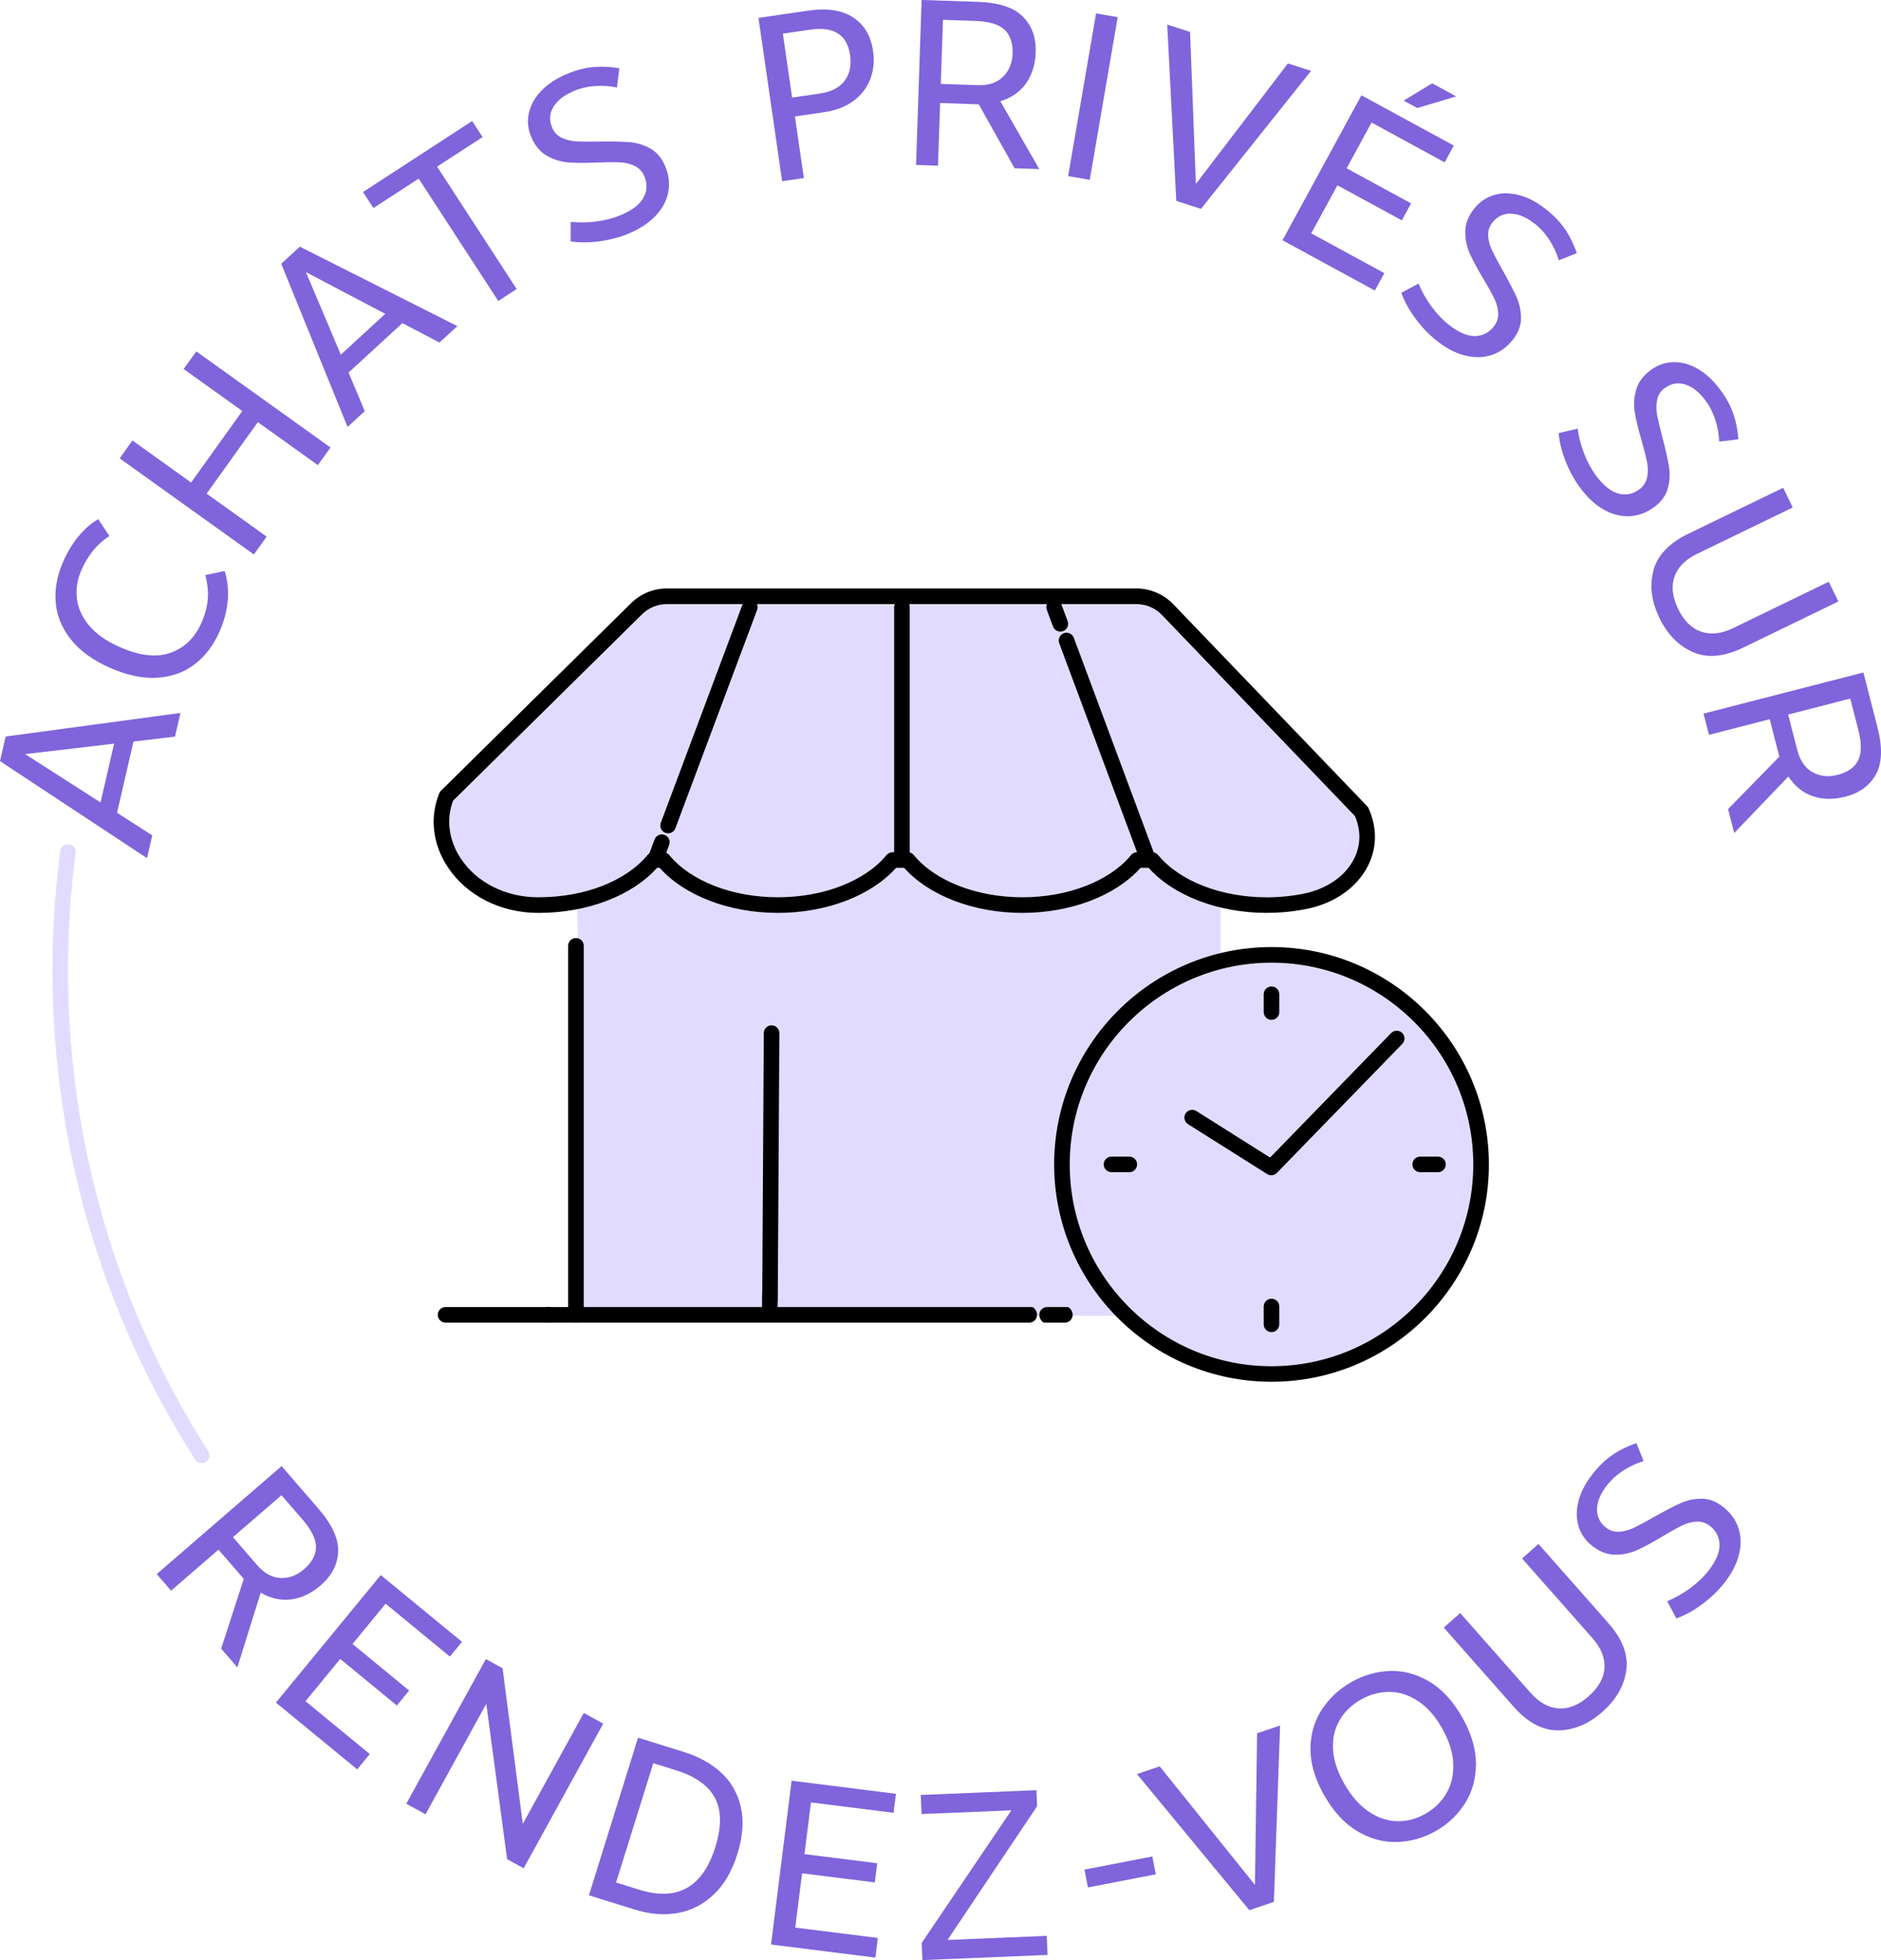 <?xml version="1.0" encoding="UTF-8"?><svg id="Calque_2" xmlns="http://www.w3.org/2000/svg" viewBox="0 0 422.77 440.55"><defs><style>.cls-1{fill:#8064db;}.cls-2{fill:#e1dcff;}</style></defs><g id="Calque_1-2"><g><path class="cls-2" d="M287.62,214.82c-4.61,0-9.06,.67-13.27,1.91v-14.86c3.72,1.13,7.85,1.77,12.22,1.77,2.98,0,5.86-.29,8.57-.84,10.71-2.16,16.74-11.22,12.69-20.17l-43.57-45.39c-1.84-1.92-4.39-3-7.05-3h-105.47c-2.57,0-5.03,1.01-6.86,2.81l-42.7,42.12c-4.62,11.26,5.29,24.37,20.4,24.48,.11,0,.22,0,.34,0,2.35,0,4.63-.19,6.82-.54l1.54,92.63h123.56c8.48,8.22,20.03,13.29,32.78,13.29,26.01,0,47.1-21.09,47.1-47.1s-21.09-47.1-47.1-47.1Z"/><g><path class="cls-1" d="M30,166.67l-3.69,16.01,7.91,5.09-1.18,5.11L0,171.07l1.27-5.53,39.29-5.3-1.23,5.32-9.34,1.11Zm-4.35,.47l-20.01,2.35,16.96,10.87,3.05-13.22Z"/><path class="cls-1" d="M17.73,120.45c1.36-1.64,2.81-2.89,4.35-3.75l2.5,3.77c-2.7,1.74-4.79,4.28-6.26,7.61-.93,2.1-1.28,4.22-1.05,6.37,.23,2.15,1.14,4.18,2.72,6.1s3.9,3.55,6.94,4.89c4.46,1.97,8.26,2.4,11.4,1.28,3.14-1.12,5.46-3.36,6.94-6.72,.83-1.88,1.3-3.67,1.43-5.39s-.06-3.51-.56-5.35l4.35-.92c.65,2.03,.88,4.21,.7,6.54s-.81,4.71-1.88,7.14c-1.34,3.04-3.19,5.46-5.53,7.26-2.34,1.8-5.14,2.82-8.39,3.04-3.25,.22-6.81-.52-10.69-2.23-3.85-1.7-6.78-3.84-8.81-6.42-2.03-2.58-3.15-5.37-3.38-8.36-.22-3,.35-6.03,1.7-9.1,.97-2.2,2.14-4.12,3.5-5.76Z"/><path class="cls-1" d="M44.12,78.98l30.16,21.6-2.84,3.96-13.49-9.66-11.51,16.07,13.49,9.66-2.87,4.01-30.16-21.6,2.87-4.01,13.18,9.44,11.51-16.07-13.18-9.44,2.84-3.96Z"/><path class="cls-1" d="M90.44,72.62l-12.1,11.12,3.64,8.67-3.86,3.55-14.91-36.68,4.18-3.84,35.4,17.86-4.02,3.69-8.33-4.37Zm-3.85-2.08l-17.83-9.38,7.84,18.56,9.99-9.18Z"/><path class="cls-1" d="M94.11,40.14l-10.18,6.62-2.34-3.6,24.53-15.95,2.34,3.6-10.22,6.64,17.88,27.51-4.13,2.69-17.88-27.5Z"/><path class="cls-1" d="M133.54,15.05c1.94-.13,3.82-.04,5.66,.3l-.52,4.31c-1.64-.34-3.31-.44-5-.32-1.69,.13-3.27,.5-4.73,1.12-2.18,.93-3.7,2.12-4.58,3.59s-.96,3.03-.25,4.69c.44,1.04,1.18,1.79,2.2,2.26,1.03,.47,2.14,.73,3.36,.79,1.21,.06,2.91,.07,5.08,.03,2.79-.04,4.99,0,6.62,.12,1.62,.12,3.18,.57,4.68,1.38,1.5,.81,2.63,2.12,3.41,3.94,.84,1.98,1.09,3.93,.74,5.85-.35,1.92-1.27,3.68-2.76,5.29-1.48,1.61-3.48,2.95-5.98,4.02-2.02,.86-4.21,1.46-6.58,1.79-2.37,.34-4.58,.35-6.64,.04l.03-4.39c1.86,.21,3.79,.18,5.81-.09,2.02-.26,3.86-.75,5.51-1.46,2.57-1.09,4.25-2.41,5.06-3.94,.81-1.53,.86-3.11,.17-4.74-.46-1.07-1.18-1.85-2.17-2.33-.99-.48-2.1-.75-3.31-.81-1.22-.06-2.86-.05-4.94,.03-2.63,.12-4.82,.12-6.54,0-1.72-.13-3.36-.62-4.9-1.48-1.54-.86-2.72-2.27-3.55-4.22-.75-1.76-.94-3.53-.57-5.32,.37-1.79,1.27-3.45,2.71-4.99s3.34-2.81,5.72-3.82c2.24-.96,4.33-1.5,6.27-1.63Z"/><path class="cls-1" d="M170.46,4.02l11.33-1.64c4.16-.6,7.48-.08,9.97,1.55s3.97,4.14,4.46,7.49c.33,2.24,.13,4.33-.59,6.27-.72,1.94-1.96,3.59-3.73,4.93s-4.02,2.21-6.74,2.61l-6.5,.94,2.01,13.85-4.88,.71-5.32-36.72Zm13.71,17.02c2.59-.37,4.47-1.32,5.64-2.85,1.17-1.53,1.59-3.48,1.24-5.86-.66-4.54-3.65-6.43-8.96-5.66l-6.14,.89,2.08,14.37,6.14-.89Z"/><path class="cls-1" d="M228.04,37.83l-8.05-14.38-.85-.03-7.84-.27-.48,14.09-4.93-.17,1.25-37.08,12.71,.43c4.66,.16,8.01,1.26,10.04,3.31,2.03,2.05,3,4.71,2.89,8-.09,2.75-.82,5.09-2.17,7s-3.28,3.26-5.78,4.02l8.76,15.25-5.56-.19Zm-8.28-18.68c2.4,.08,4.29-.54,5.66-1.88,1.37-1.33,2.09-3.07,2.17-5.23,.08-2.37-.53-4.15-1.83-5.37s-3.49-1.87-6.56-1.97l-7.26-.25-.49,14.41,8.32,.28Z"/><path class="cls-1" d="M244.93,40.41l-4.86-.83,6.28-36.56,4.86,.83-6.28,36.56Z"/><path class="cls-1" d="M262.33,5.52l5.15,1.66,1.3,34.16,20.69-27.08,5.2,1.67-24.74,31.01-5.55-1.79-2.04-39.63Z"/><path class="cls-1" d="M324.7,36.49l-16.43-8.95-5.6,10.29,14.48,7.88-2.08,3.82-14.48-7.88-5.88,10.8,16.43,8.94-2.13,3.91-20.76-11.3,17.74-32.58,20.76,11.3-2.05,3.77Zm-6.14-12.21l-3.07-1.67,6.4-3.88,5.4,2.94-8.72,2.61Z"/><path class="cls-1" d="M351.96,51.79c1.04,1.64,1.85,3.34,2.44,5.11l-4.04,1.6c-.49-1.61-1.19-3.12-2.11-4.55-.92-1.43-2-2.64-3.25-3.62-1.85-1.47-3.63-2.24-5.34-2.31-1.71-.07-3.12,.6-4.24,2.01-.7,.89-1.02,1.89-.94,3.01,.08,1.12,.38,2.23,.91,3.33,.53,1.1,1.33,2.59,2.4,4.48,1.36,2.43,2.38,4.39,3.05,5.87,.67,1.48,1.01,3.07,1.02,4.77,0,1.7-.61,3.32-1.84,4.87-1.34,1.69-2.94,2.84-4.79,3.44-1.86,.6-3.84,.64-5.97,.1-2.12-.53-4.25-1.65-6.38-3.34-1.72-1.36-3.29-3.01-4.72-4.93-1.43-1.92-2.5-3.86-3.2-5.82l3.87-2.07c.7,1.73,1.65,3.42,2.85,5.07,1.2,1.65,2.5,3.03,3.91,4.15,2.19,1.73,4.15,2.59,5.88,2.57,1.73-.02,3.15-.73,4.25-2.11,.72-.91,1.06-1.92,1.01-3.02-.05-1.1-.34-2.2-.87-3.29-.53-1.1-1.32-2.54-2.39-4.33-1.37-2.26-2.4-4.18-3.11-5.75-.71-1.58-1.05-3.25-1.03-5.01,.02-1.76,.69-3.47,2.01-5.13,1.19-1.5,2.65-2.51,4.4-3.04,1.75-.53,3.64-.53,5.68,0,2.03,.53,4.06,1.6,6.08,3.21,1.91,1.52,3.39,3.09,4.43,4.73Z"/><path class="cls-1" d="M389.65,93.18c.59,1.85,.94,3.71,1.06,5.56l-4.31,.52c-.06-1.68-.36-3.32-.88-4.94-.53-1.62-1.27-3.06-2.22-4.33-1.42-1.89-2.94-3.09-4.58-3.59-1.63-.5-3.17-.21-4.61,.87-.91,.68-1.46,1.57-1.67,2.68-.21,1.11-.2,2.25,.03,3.45,.23,1.19,.63,2.84,1.18,4.94,.7,2.7,1.18,4.85,1.46,6.46,.27,1.6,.2,3.23-.23,4.87-.42,1.64-1.43,3.06-3.01,4.24-1.72,1.29-3.56,1.99-5.51,2.11-1.95,.11-3.88-.36-5.8-1.42-1.92-1.06-3.69-2.68-5.32-4.85-1.32-1.75-2.42-3.74-3.31-5.96-.89-2.22-1.43-4.37-1.61-6.44l4.27-1.01c.24,1.85,.73,3.73,1.46,5.62,.74,1.9,1.65,3.57,2.73,5.01,1.67,2.23,3.35,3.56,5.03,3.98,1.68,.42,3.23,.1,4.64-.96,.93-.7,1.51-1.59,1.75-2.66,.23-1.08,.23-2.21,0-3.41-.23-1.2-.63-2.79-1.21-4.79-.75-2.53-1.26-4.65-1.55-6.36-.29-1.71-.19-3.41,.28-5.11,.47-1.7,1.55-3.18,3.25-4.45,1.53-1.14,3.2-1.75,5.03-1.81,1.83-.07,3.66,.42,5.49,1.45,1.83,1.03,3.52,2.58,5.07,4.65,1.46,1.95,2.49,3.85,3.08,5.71Z"/><path class="cls-1" d="M371.62,128.22c.9-3.4,3.51-6.15,7.84-8.25l21.32-10.34,2.15,4.43-21.51,10.43c-2.64,1.28-4.33,2.99-5.08,5.14-.74,2.15-.47,4.56,.83,7.23,1.29,2.67,3.02,4.38,5.17,5.12,2.15,.74,4.54,.48,7.18-.8l21.51-10.43,2.15,4.44-21.32,10.34c-4.32,2.1-8.1,2.45-11.33,1.05-3.23-1.4-5.75-3.96-7.55-7.68-1.8-3.72-2.26-7.28-1.35-10.68Z"/><path class="cls-1" d="M388.39,181.85l11.53-11.78-.21-.82-1.95-7.6-13.65,3.51-1.23-4.77,35.93-9.24,3.17,12.32c1.16,4.52,1.05,8.04-.35,10.57-1.39,2.53-3.68,4.2-6.86,5.02-2.67,.69-5.11,.65-7.33-.11-2.22-.76-4.05-2.23-5.49-4.42l-12.17,12.7-1.38-5.39Zm15.59-13.2c.6,2.33,1.73,3.96,3.39,4.9,1.66,.94,3.54,1.14,5.63,.61,2.29-.59,3.84-1.68,4.63-3.27s.81-3.88,.04-6.85l-1.81-7.03-13.96,3.59,2.07,8.06Z"/></g><g><path class="cls-1" d="M49.71,370.55l5.08-15.68-.55-.64-5.13-5.93-10.66,9.22-3.22-3.73,28.06-24.27,8.32,9.62c3.05,3.53,4.51,6.74,4.39,9.62-.12,2.88-1.43,5.4-3.91,7.55-2.08,1.8-4.29,2.86-6.62,3.17-2.33,.31-4.62-.2-6.88-1.51l-5.24,16.79-3.64-4.21Zm8.09-18.77c1.57,1.82,3.31,2.78,5.22,2.88,1.91,.1,3.68-.55,5.31-1.96,1.79-1.55,2.69-3.21,2.69-4.99,0-1.78-1-3.83-3.01-6.16l-4.75-5.49-10.9,9.43,5.44,6.29Z"/><path class="cls-1" d="M101.12,372.33l-14.45-11.88-7.44,9.05,12.73,10.47-2.76,3.36-12.73-10.47-7.81,9.5,14.45,11.88-2.83,3.44-18.26-15.01,23.56-28.66,18.26,15.01-2.73,3.32Z"/><path class="cls-1" d="M135.58,387.4l-17.88,32.51-3.72-2.04-4.68-34.93-13.66,24.84-4.32-2.38,17.88-32.51,3.76,2.07,4.54,34.98,13.71-24.94,4.37,2.4Z"/><path class="cls-1" d="M162.08,398.41c2.23,2.05,3.7,4.62,4.42,7.71,.72,3.09,.46,6.61-.76,10.56-1.22,3.91-3.02,6.98-5.39,9.2-2.38,2.22-5.09,3.59-8.13,4.1-3.05,.51-6.22,.25-9.53-.78l-10.32-3.22,11.04-35.42,10.32,3.22c3.34,1.04,6.12,2.59,8.36,4.63Zm-15.25-2.12l-8.36,26.82,5.16,1.61c8.6,2.68,14.32-.51,17.15-9.59,1.42-4.55,1.39-8.23-.09-11.02-1.48-2.79-4.38-4.86-8.7-6.21l-5.16-1.61Z"/><path class="cls-1" d="M200.83,407.44l-18.56-2.33-1.46,11.62,16.35,2.05-.54,4.31-16.35-2.05-1.53,12.2,18.56,2.33-.55,4.42-23.45-2.95,4.62-36.81,23.45,2.94-.54,4.26Z"/><path class="cls-1" d="M235.26,435.1l.18,4.29-28.12,1.16-.16-3.87,20.15-29.79-20.18,.83-.18-4.29,26-1.07,.15,3.6-20.14,30.06,22.29-.92Z"/><path class="cls-1" d="M259.77,421.27l-15.25,2.95-.78-4.01,15.25-2.95,.78,4.01Z"/><path class="cls-1" d="M255.53,398.74l5.12-1.74,21.41,26.65,.48-34.08,5.17-1.75-1.39,39.64-5.52,1.87-25.27-30.61Z"/><path class="cls-1" d="M312.27,375.57c3.01-.13,5.97,.63,8.85,2.3s5.38,4.35,7.48,8.03c2.1,3.68,3.15,7.21,3.13,10.57-.01,3.36-.84,6.33-2.49,8.9-1.65,2.57-3.81,4.61-6.48,6.14-2.7,1.54-5.58,2.37-8.65,2.49-3.06,.12-6.05-.67-8.95-2.37-2.9-1.7-5.4-4.39-7.51-8.07-2.1-3.68-3.14-7.19-3.11-10.52,.03-3.33,.88-6.27,2.57-8.82,1.68-2.55,3.87-4.59,6.57-6.13,2.7-1.54,5.56-2.38,8.57-2.51Zm-11.16,11.03c-1.12,1.88-1.62,4.05-1.51,6.5,.12,2.46,.97,5.06,2.54,7.82,1.56,2.73,3.37,4.8,5.43,6.21,2.06,1.41,4.2,2.14,6.41,2.2s4.34-.5,6.4-1.67c2.03-1.16,3.6-2.69,4.72-4.62,1.12-1.92,1.63-4.14,1.53-6.67-.1-2.53-.95-5.19-2.54-7.98-1.56-2.73-3.37-4.77-5.44-6.11-2.07-1.34-4.21-2.01-6.42-2.01-2.21,0-4.35,.59-6.41,1.76-2.02,1.16-3.6,2.67-4.72,4.56Z"/><path class="cls-1" d="M350.23,388.91c-3.52,.04-6.87-1.73-10.05-5.34l-15.68-17.76,3.69-3.26,15.82,17.92c1.94,2.2,4.05,3.37,6.32,3.51,2.27,.14,4.52-.77,6.74-2.74s3.41-4.08,3.55-6.35c.14-2.27-.76-4.5-2.7-6.7l-15.82-17.91,3.69-3.26,15.68,17.76c3.18,3.6,4.53,7.15,4.05,10.63-.48,3.49-2.27,6.6-5.37,9.34-3.1,2.74-6.41,4.13-9.93,4.17Z"/><path class="cls-1" d="M362.69,326.8c1.64-1.05,3.34-1.86,5.11-2.45l1.6,4.04c-1.6,.49-3.12,1.19-4.54,2.12-1.43,.92-2.63,2-3.62,3.25-1.47,1.86-2.24,3.64-2.3,5.34-.06,1.71,.61,3.12,2.02,4.24,.89,.7,1.89,1.01,3.01,.93,1.12-.08,2.23-.39,3.33-.92,1.09-.53,2.59-1.33,4.47-2.41,2.43-1.36,4.39-2.39,5.87-3.06,1.48-.68,3.07-1.02,4.77-1.03,1.7,0,3.32,.6,4.87,1.83,1.69,1.34,2.84,2.93,3.45,4.79,.61,1.85,.64,3.84,.11,5.97-.53,2.12-1.64,4.25-3.33,6.39-1.36,1.72-3,3.29-4.92,4.72s-3.86,2.5-5.81,3.21l-2.07-3.87c1.73-.7,3.42-1.66,5.06-2.85,1.65-1.2,3.03-2.5,4.15-3.92,1.73-2.19,2.58-4.15,2.56-5.88-.03-1.73-.73-3.15-2.12-4.24-.91-.72-1.92-1.06-3.02-1-1.1,.05-2.2,.34-3.29,.88-1.1,.53-2.54,1.33-4.32,2.39-2.25,1.37-4.17,2.41-5.75,3.12-1.58,.71-3.25,1.06-5.01,1.04s-3.48-.69-5.14-2c-1.5-1.18-2.51-2.65-3.04-4.4s-.53-3.64,0-5.68c.53-2.04,1.59-4.07,3.19-6.09,1.51-1.91,3.09-3.39,4.73-4.44Z"/></g><g id="store"><path d="M129.45,297.27c-.97,0-1.75-.78-1.75-1.75v-82.94c0-.97,.78-1.75,1.75-1.75s1.75,.78,1.75,1.75v82.94c0,.97-.78,1.75-1.75,1.75Z"/><path d="M123.34,297.27h-23.2c-.97,0-1.75-.78-1.75-1.75s.78-1.75,1.75-1.75h23.2c.97,0,1.75,.78,1.75,1.75s-.78,1.75-1.75,1.75Z"/><path d="M239.34,297.27h-4.49c-.22,0-.45-.08-.6-.24-1.39-1.5-.35-3.26,1.09-3.26h4.49c.22,0,.45,.08,.6,.24,1.39,1.5,.35,3.26-1.09,3.26Zm-8,0h-100.49c-.22,0-.45-.08-.6-.24-1.39-1.5-.35-3.26,1.09-3.26h100.49c.22,0,.45,.08,.6,.24,1.39,1.5,.35,3.26-1.09,3.26Zm-95.19,0h-13.3c-.22,0-.45-.08-.6-.24-1.39-1.5-.35-3.26,1.09-3.26h4.49c.22,0,9.26,.08,9.41,.24,1.39,1.5,.35,3.26-1.09,3.26Z"/><path d="M173.01,296.56h-.01c-.97,0-1.74-.79-1.74-1.76l.03-4c0-.96,.79-1.74,1.75-1.74h.01c.97,0,1.74,.79,1.74,1.76l-.03,4c0,.96-.79,1.74-1.75,1.74Zm.05-3.7s0,1.36-.01,1.36c-.97,0-1.74-.79-1.74-1.76l.36-60.27c0-.96,.79-1.74,1.75-1.74h.01c.97,0,1.74,.79,1.74,1.76l-.36,60.27c0,.96-.79,.38-1.75,.38Z"/><path d="M284.73,205.18c-10.9,0-20.98-3.86-26.57-10.13h-1.81c-5.59,6.27-15.67,10.13-26.57,10.13s-20.98-3.86-26.57-10.13h-1.81c-5.59,6.27-15.67,10.13-26.57,10.13s-20.98-3.86-26.57-10.13h-.59c-5.59,6.27-15.67,10.13-26.57,10.13h-.35c-8.34-.06-15.86-3.9-20.09-10.26-3.44-5.17-4.14-11.23-1.92-16.64,.09-.22,.22-.42,.39-.58l42.7-42.12c2.17-2.14,5.04-3.32,8.09-3.32h105.47c3.12,0,6.15,1.29,8.31,3.54l43.57,45.39c.14,.14,.25,.31,.33,.49,1.96,4.33,1.89,8.95-.19,13.01-2.48,4.84-7.49,8.34-13.75,9.6-2.88,.58-5.88,.88-8.92,.88Zm-29.19-13.63h3.42c.52,0,1.02,.23,1.35,.64,4.82,5.85,14.17,9.49,24.42,9.49,2.8,0,5.57-.27,8.23-.81,5.21-1.05,9.33-3.88,11.33-7.76,1.57-3.05,1.65-6.4,.24-9.7l-43.35-45.17c-1.5-1.57-3.61-2.47-5.79-2.47h-105.47c-2.12,0-4.12,.82-5.63,2.31l-42.44,41.86c-1.61,4.23-.99,8.96,1.73,13.04,3.59,5.39,10.02,8.64,17.2,8.69h.32c10.24,0,19.6-3.63,24.42-9.49,.33-.4,.83-.64,1.35-.64h2.2c.52,0,1.02,.23,1.35,.64,4.82,5.85,14.17,9.49,24.42,9.49s19.6-3.64,24.42-9.49c.33-.4,.83-.64,1.35-.64h3.42c.52,0,1.02,.23,1.35,.64,4.82,5.85,14.17,9.49,24.42,9.49s19.6-3.64,24.42-9.49c.33-.4,.83-.64,1.35-.64Z"/><path d="M202.72,194.39c-.97,0-1.75-.78-1.75-1.75v-56.18c0-.97,.78-1.75,1.75-1.75s1.75,.78,1.75,1.75v56.18c0,.97-.78,1.75-1.75,1.75Z"/><path d="M257.68,193.98c-.71,0-1.38-.43-1.64-1.14l-17.97-48.27c-.34-.91,.12-1.91,1.03-2.25,.91-.34,1.91,.12,2.25,1.03l17.97,48.27c.34,.91-.12,1.91-1.03,2.25-.2,.08-.41,.11-.61,.11Zm-19.36-52.02c-.71,0-1.38-.43-1.64-1.14l-1.4-3.75c-.34-.91,.12-1.91,1.03-2.25,.91-.34,1.91,.12,2.25,1.03l1.4,3.75c.34,.91-.12,1.91-1.03,2.25-.2,.08-.41,.11-.61,.11Z"/><path d="M147.36,194.79c-.2,0-.41-.04-.61-.11-.91-.34-1.36-1.35-1.03-2.25l1.4-3.75c.34-.91,1.35-1.37,2.25-1.03,.91,.34,1.36,1.35,1.03,2.25l-1.4,3.75c-.26,.7-.93,1.14-1.64,1.14Zm2.8-7.49c-.2,0-.41-.04-.61-.11-.91-.34-1.36-1.35-1.03-2.25l18.37-49.09c.34-.91,1.35-1.37,2.25-1.03,.91,.34,1.36,1.35,1.03,2.25l-18.37,49.09c-.26,.7-.93,1.14-1.64,1.14Z"/></g><g><path d="M285.78,310.56c-26.93,0-48.85-21.91-48.85-48.85s21.91-48.85,48.85-48.85,48.85,21.91,48.85,48.85-21.91,48.85-48.85,48.85Zm0-94.19c-25,0-45.35,20.34-45.35,45.35s20.34,45.35,45.35,45.35,45.35-20.34,45.35-45.35-20.34-45.35-45.35-45.35Z"/><path d="M285.73,264.15c-.32,0-.64-.09-.93-.27l-17.78-11.21c-.82-.52-1.06-1.6-.55-2.41,.52-.82,1.59-1.06,2.41-.55l16.58,10.46,27.21-27.98c.68-.69,1.78-.71,2.47-.04,.69,.67,.71,1.78,.04,2.47l-28.19,29c-.34,.35-.79,.53-1.26,.53Z"/><path d="M285.78,299.4c-.97,0-1.75-.78-1.75-1.75v-4c0-.97,.78-1.75,1.75-1.75s1.75,.78,1.75,1.75v4c0,.97-.78,1.75-1.75,1.75Z"/><path d="M285.78,229.22c-.97,0-1.75-.78-1.75-1.75v-4c0-.97,.78-1.75,1.75-1.75s1.75,.78,1.75,1.75v4c0,.97-.78,1.75-1.75,1.75Z"/><path d="M253.82,263.46h-4c-.97,0-1.75-.78-1.75-1.75s.78-1.75,1.75-1.75h4c.97,0,1.75,.78,1.75,1.75s-.78,1.75-1.75,1.75Z"/><path d="M323.2,263.46h-4c-.97,0-1.75-.78-1.75-1.75s.78-1.75,1.75-1.75h4c.97,0,1.75,.78,1.75,1.75s-.78,1.75-1.75,1.75Z"/></g><path class="cls-2" d="M45.34,328.88c-.58,0-1.14-.29-1.48-.81-20.98-32.82-32.07-70.85-32.07-109.98,0-8.97,.59-18,1.75-26.83,.13-.96,.99-1.63,1.96-1.51,.96,.13,1.63,1,1.51,1.96-1.14,8.68-1.72,17.55-1.72,26.38,0,38.46,10.9,75.84,31.52,108.09,.52,.81,.28,1.9-.53,2.42-.29,.19-.62,.28-.94,.28Z"/></g></g></svg>